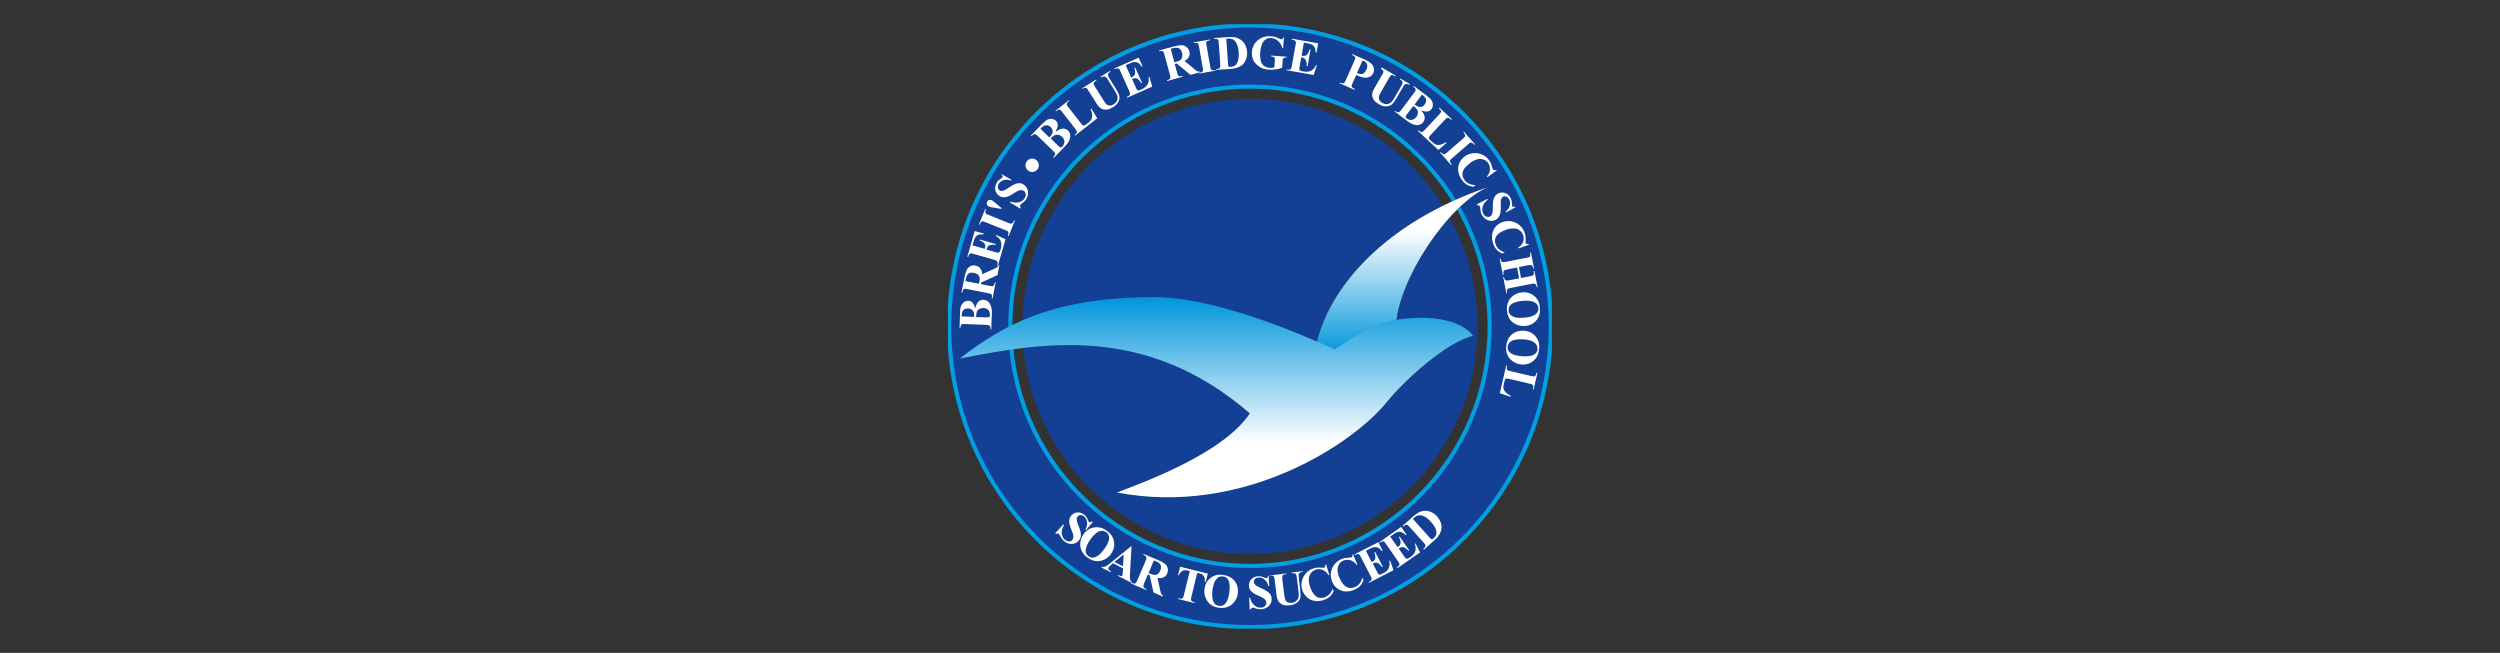 <?xml version="1.0" encoding="UTF-8"?>
<svg id="Layer_1" xmlns="http://www.w3.org/2000/svg" version="1.1" xmlns:xlink="http://www.w3.org/1999/xlink" viewBox="0 0 157 41">
  <rect x="0" y="0" width="157" height="41" fill="#333333" stroke="none"/>
  <!-- Generator: Adobe Illustrator 29.0.0, SVG Export Plug-In . SVG Version: 2.1.0 Build 186)  -->
  <defs>
    <style>
      .st0 {
        fill: #134094;
      }

      .st0, .st1 {
        fill-rule: evenodd;
      }

      .st2, .st1 {
        fill: #fff;
      }

      .st3 {
        fill: url(#linear-gradient1);
      }

      .st4, .st5 {
        fill: none;
      }

      .st5 {
        stroke: #009ee3;
        stroke-miterlimit: 2.61;
        stroke-width: .26px;
      }

      .st6 {
        fill: url(#linear-gradient);
      }

      .st7 {
        clip-path: url(#clippath);
      }
    </style>
    <clipPath id="clippath">
      <rect class="st4" x="59.53" y="1.52" width="37.93" height="37.96"/>
    </clipPath>
    <linearGradient id="linear-gradient" x1="-479.46" y1="-256.24" x2="-479.46" y2="-266.79" gradientTransform="translate(567.5 -244.5) scale(1 -1)" gradientUnits="userSpaceOnUse">
      <stop offset=".26" stop-color="#fff"/>
      <stop offset="1" stop-color="#0095db"/>
    </linearGradient>
    <linearGradient id="linear-gradient1" x1="-491.12" y1="-263.16" x2="-491.12" y2="-275.73" gradientTransform="translate(567.5 -244.5) scale(1 -1)" gradientUnits="userSpaceOnUse">
      <stop offset="0" stop-color="#0095db"/>
      <stop offset=".73" stop-color="#fff"/>
    </linearGradient>
  </defs>
  <g class="st7">
    <g>
      <path class="st0" d="M78.5,6.21c7.89,0,14.29,6.4,14.29,14.29s-6.4,14.29-14.29,14.29-14.29-6.4-14.29-14.29,6.39-14.29,14.29-14.29Z"/>
      <path class="st0" d="M78.5,5.44c8.31,0,15.05,6.74,15.05,15.05s-6.74,15.05-15.05,15.05-15.05-6.74-15.05-15.05,6.74-15.05,15.05-15.05ZM78.5,1.6c10.43,0,18.89,8.45,18.89,18.89s-8.45,18.89-18.89,18.89-18.89-8.46-18.89-18.89S68.07,1.6,78.5,1.6Z"/>
      <path class="st5" d="M78.5,5.44c8.31,0,15.05,6.74,15.05,15.05s-6.74,15.05-15.05,15.05-15.05-6.74-15.05-15.05,6.74-15.05,15.05-15.05ZM78.5,1.6c10.43,0,18.89,8.45,18.89,18.89s-8.45,18.89-18.89,18.89-18.89-8.46-18.89-18.89S68.07,1.6,78.5,1.6Z"/>
      <path class="st2" d="M80.63,2.33l-.05.7h-.05c-.05-.2-.14-.35-.27-.46-.12-.11-.26-.17-.42-.18-.15-.01-.28.02-.38.1-.1.08-.18.19-.23.34-.05.15-.08.3-.09.46-.01.19,0,.36.03.51.04.15.1.26.2.33.1.07.21.12.35.13.05,0,.1,0,.15,0,.05,0,.1-.02.16-.03l.03-.42c0-.08,0-.13,0-.15,0-.02-.03-.05-.06-.07-.03-.02-.07-.03-.12-.04h-.05s0-.06,0-.06l.97.07v.05c-.08,0-.13,0-.16.02-.03.01-.05.04-.07.07-.01.02-.02.06-.02.14l-.03.42c-.13.05-.27.08-.41.1-.14.02-.28.02-.43.01-.19-.01-.35-.05-.47-.11-.12-.06-.23-.14-.32-.23-.09-.09-.16-.19-.2-.3-.06-.14-.08-.29-.07-.46.02-.3.14-.55.37-.74.23-.19.5-.28.82-.25.1,0,.19.02.27.04.04.01.11.04.2.08.09.04.15.07.17.07.03,0,.05,0,.08-.02.03-.02.05-.06.07-.11h.05Z"/>
      <path class="st2" d="M81.88,2.7l-.14.8h.04c.12.03.22,0,.29-.06.07-.07.13-.18.17-.33h.06s-.18,1.04-.18,1.04h-.06c0-.12,0-.22-.03-.3-.02-.08-.06-.13-.1-.17-.04-.03-.11-.06-.21-.08l-.1.56c-.02.11-.03.18-.02.2,0,.03.02.05.04.07.02.02.06.03.12.04l.12.02c.18.03.34.02.46-.05.13-.07.23-.18.31-.35h.05s-.2.62-.2.62l-1.7-.3v-.05s.07.01.07.01c.06.01.1,0,.14,0,.03,0,.05-.03.07-.06.01-.02.03-.08.05-.18l.23-1.3c.02-.09.02-.14.02-.17,0-.04-.02-.06-.04-.09-.03-.03-.08-.06-.14-.07h-.07s0-.07,0-.07l1.65.29-.1.58h-.06c0-.16-.02-.27-.07-.34-.04-.07-.1-.13-.19-.17-.05-.03-.15-.05-.3-.08l-.2-.04Z"/>
      <path class="st2" d="M76.33,4.39v.05s-1.02.18-1.02.18v-.05s.06-.01.06-.01c.06-.01.1-.03.13-.05.02-.02.04-.04.05-.08,0-.03,0-.09-.02-.19l-.23-1.3c-.02-.1-.03-.16-.05-.19s-.04-.04-.08-.05c-.04-.01-.08-.02-.14,0h-.07s0-.04,0-.04l1.03-.18v.05s-.06.01-.06.01c-.06.01-.1.03-.13.05-.02.02-.04.04-.05.08,0,.03,0,.09.02.19l.23,1.3c.02.1.03.16.05.19.02.02.04.04.08.06.04.01.08.01.14,0h.07Z"/>
      <path class="st2" d="M76.38,4.38v-.05s.06,0,.06,0c.06,0,.1-.02.13-.04.03-.02.05-.05.06-.08,0-.02,0-.08,0-.19l-.09-1.31c0-.1-.02-.17-.03-.19-.01-.02-.04-.05-.07-.06-.03-.02-.08-.02-.13-.02h-.07s0-.05,0-.05l.89-.06c.24-.02.43,0,.58.06.18.07.33.18.43.33.1.15.16.33.18.54,0,.14,0,.27-.04.39-.04.12-.09.22-.15.31-.07.08-.14.15-.24.2-.09.05-.2.1-.34.13-.06.02-.15.03-.28.04l-.89.06ZM77.01,2.44l.11,1.56c0,.08.01.13.02.15,0,.02.02.03.04.04.03.01.07.02.12.01.16-.01.29-.08.36-.19.11-.16.15-.4.13-.72-.02-.26-.07-.46-.16-.61-.07-.12-.16-.19-.26-.23-.07-.03-.19-.03-.35-.02Z"/>
      <path class="st2" d="M73.77,4.01l.15.54c.03.1.05.17.07.19.02.02.05.04.09.05s.1,0,.19-.02v.05s-.98.27-.98.27v-.05c.08-.02.13-.05.16-.07.03-.03.04-.05.05-.08,0-.03,0-.1-.03-.2l-.34-1.25c-.03-.1-.05-.17-.07-.19-.02-.02-.05-.04-.08-.05-.04,0-.1,0-.19.02v-.05s.88-.24.88-.24c.23-.06.41-.09.53-.09.12,0,.22.04.31.11.09.07.15.16.18.28.04.14.02.27-.06.39-.05.08-.13.15-.24.21l.64.53c.08.07.14.11.17.12.05.02.1.02.15.01v.05s-.59.16-.59.16l-.86-.71-.13.03ZM73.52,3.06l.23.85.08-.02c.13-.04.23-.07.29-.12.06-.04.1-.1.12-.17.02-.07.02-.16,0-.26-.04-.15-.1-.25-.19-.3-.09-.05-.21-.06-.36-.02l-.15.04Z"/>
      <path class="st2" d="M85.18,4.69l-.23.51c-.04.1-.07.16-.07.2,0,.03.01.06.04.09.02.03.08.06.16.1l-.02.05-.93-.41.02-.05c.08.04.14.06.18.05.04,0,.07-.01.09-.03.02-.02.06-.08.1-.18l.53-1.19c.04-.1.07-.16.06-.19,0-.03-.01-.06-.04-.09-.02-.03-.08-.06-.16-.1l.02-.05.8.35c.26.12.43.25.5.39.07.14.08.29.02.43-.05.12-.13.2-.25.26-.11.05-.24.06-.38.04-.1-.02-.25-.07-.46-.16ZM85.57,3.79l-.35.79s.05.03.07.03c.11.05.21.05.3.02.09-.04.16-.13.22-.26.06-.14.07-.25.04-.34-.03-.09-.11-.16-.22-.21l-.06-.02Z"/>
      <path class="st2" d="M86.76,4.23l.89.52-.03.05-.04-.03c-.07-.04-.12-.06-.15-.06-.03,0-.06,0-.09.03-.02.02-.07.08-.12.18l-.49.85c-.09.16-.14.26-.14.33,0,.06,0,.13.04.19.03.06.09.12.17.17.09.05.19.08.28.08.09,0,.17-.03.25-.09.08-.05.17-.17.27-.36l.41-.71c.04-.08.07-.14.07-.18,0-.04,0-.08-.02-.1-.03-.04-.08-.08-.15-.12l.03-.05.6.35-.03.05-.04-.02s-.09-.04-.14-.04c-.04,0-.08.02-.12.05-.03.02-.06.07-.1.14l-.38.66c-.12.2-.22.34-.3.42-.08.08-.19.12-.34.14-.15.02-.31-.03-.49-.13-.15-.09-.25-.17-.31-.26-.08-.12-.12-.23-.12-.35,0-.11.05-.24.13-.38l.49-.85c.06-.1.09-.16.09-.19,0-.03,0-.06-.02-.09-.02-.03-.07-.07-.14-.11l.03-.05Z"/>
      <path class="st2" d="M70.71,4.13l.33.74.04-.02c.12-.05.18-.13.2-.22.02-.1,0-.22-.04-.37l.05-.02.43.96-.05.02c-.06-.1-.12-.17-.18-.23-.06-.05-.12-.08-.18-.08-.06,0-.13.01-.22.05l.23.51c.04.1.08.16.09.18.02.02.04.03.07.03.03,0,.07,0,.12-.03l.11-.05c.17-.08.29-.18.36-.3.07-.13.09-.28.06-.46l.05-.02.18.62-1.58.7-.02-.05.06-.03c.05-.02.09-.05.12-.09.02-.02.03-.05.03-.09,0-.03-.02-.08-.06-.18l-.54-1.2c-.04-.08-.06-.13-.07-.15-.02-.03-.05-.04-.08-.05-.05,0-.1,0-.16.02l-.06.03-.02-.05,1.53-.68.24.54-.05.02c-.08-.12-.16-.2-.24-.24-.07-.04-.16-.05-.26-.04-.06,0-.16.04-.29.1l-.19.08Z"/>
      <path class="st2" d="M89.24,6.92c.13.15.2.27.22.37.03.14,0,.26-.08.38-.09.12-.21.18-.37.19-.19,0-.4-.08-.62-.25l-.81-.61.03-.04c.07.06.13.09.16.09.04,0,.07,0,.1-.01.03-.01.07-.06.14-.15l.78-1.04c.07-.09.1-.14.11-.18,0-.03,0-.06-.01-.1-.02-.03-.06-.08-.13-.13l.03-.04.77.58c.18.14.3.25.35.34.05.09.08.18.07.28,0,.1-.03.18-.09.26-.06.08-.14.12-.24.14-.1.02-.23,0-.4-.08ZM88.83,6.56c.11.08.2.13.27.15.07.02.14.01.2-.01.06-.02.12-.07.17-.14.05-.07.08-.14.09-.21,0-.07,0-.13-.04-.19-.03-.06-.11-.14-.22-.22l-.47.63ZM88.76,6.65l-.39.51-.05.06s-.05.08-.04.12c0,.04.03.07.07.1.06.05.13.08.2.09.07.01.15,0,.21-.03.07-.03.13-.08.18-.15.06-.07.09-.15.1-.24.01-.09,0-.16-.05-.23-.04-.07-.12-.15-.25-.24Z"/>
      <path class="st2" d="M67.95,5.55l.88-.55.03.05-.04.03c-.07.04-.11.08-.12.11-.02.03-.02.06-.02.09,0,.03.04.09.1.19l.52.83c.09.15.17.25.22.28.05.03.12.05.19.05.07,0,.15-.03.23-.08.09-.06.16-.13.2-.21.04-.08.05-.17.04-.26-.01-.09-.08-.23-.19-.41l-.43-.69c-.05-.08-.09-.13-.13-.15-.04-.02-.07-.03-.1-.03-.05,0-.11.03-.18.07l-.03-.05.59-.37.03.05-.04.02s-.08.06-.1.1c-.02.04-.02.08-.01.13,0,.03.03.08.07.15l.4.64c.12.2.2.35.23.46.03.1.02.23-.04.36-.06.14-.17.26-.35.37-.15.09-.27.14-.38.15-.14.01-.26,0-.36-.06-.1-.06-.19-.15-.28-.29l-.52-.83c-.06-.1-.1-.15-.13-.17-.03-.02-.06-.02-.09-.02-.04,0-.09.03-.16.07l-.03-.05Z"/>
      <path class="st2" d="M90.86,8.96l-.53.46-1.3-1.21.04-.04.05.05s.08.06.12.07c.03,0,.06,0,.09-.01.02,0,.07-.05.14-.12l.9-.96c.07-.07.11-.13.12-.15,0-.03,0-.06,0-.09-.01-.04-.04-.07-.08-.11l-.05-.05.04-.04.78.73-.04.04-.06-.06s-.08-.06-.12-.07c-.03,0-.06,0-.09.01-.02,0-.07.05-.14.12l-.87.93c-.07.07-.11.13-.12.16-.01.03,0,.06,0,.09.01.02.05.07.12.13l.12.11c.08.07.16.12.23.14s.16.02.25,0c.09-.02.21-.08.35-.16l.04.04Z"/>
      <path class="st2" d="M68.54,6.83l.37.6-1.4,1.09-.03-.04.05-.04s.08-.07.09-.11c.01-.03.01-.06,0-.09,0-.03-.04-.08-.1-.16l-.81-1.04c-.06-.08-.11-.13-.13-.14-.02-.01-.06-.02-.09-.01-.04,0-.08.02-.12.06l-.05.04-.03-.04.84-.66.03.04-.07.05s-.08.07-.09.11c-.01.03-.01.06,0,.09,0,.03.04.08.1.16l.78,1c.06.08.11.13.13.14.03.01.06.02.09,0,.02,0,.07-.04.15-.1l.13-.1c.08-.07.14-.13.17-.21.03-.07.04-.16.04-.25,0-.1-.04-.22-.1-.37l.05-.04Z"/>
      <path class="st2" d="M91.17,10.33l-.04.04-.69-.79.04-.04.04.05s.08.07.12.09c.03.01.06,0,.09,0,.02,0,.08-.04.15-.11l.99-.86c.08-.07.12-.11.13-.14.01-.02.01-.06,0-.09,0-.04-.03-.08-.06-.12l-.04-.05.04-.04.69.79-.04.04-.04-.05s-.08-.07-.12-.09c-.03-.01-.06-.01-.09,0-.02,0-.08.04-.15.11l-.99.86c-.08.07-.12.11-.13.14-.01.03-.01.06,0,.09,0,.04.03.08.07.12l.04.05Z"/>
      <path class="st2" d="M66.31,8.26c.16-.11.29-.16.39-.18.14-.02.26.02.37.12.11.1.16.23.14.39-.02.19-.12.39-.32.59l-.71.73-.04-.04c.06-.07.1-.12.11-.15.01-.04.01-.07,0-.1-.01-.03-.05-.08-.13-.16l-.93-.9c-.08-.08-.13-.12-.16-.13-.03-.01-.06,0-.1,0-.04.01-.08.05-.15.12l-.04-.04.67-.69c.16-.16.29-.27.38-.31.1-.04.19-.05.29-.04.1.02.18.06.24.12.07.07.11.15.11.25,0,.1-.04.23-.13.39ZM65.91,8.62c.1-.1.16-.19.18-.25.02-.07.03-.14.01-.2-.02-.07-.06-.13-.12-.19-.06-.06-.13-.1-.19-.11-.06-.01-.13,0-.2.02-.07.03-.15.09-.25.2l.57.55ZM65.99,8.7l.46.45.05.05s.08.06.11.06c.04,0,.08-.02.11-.06.05-.06.09-.12.11-.19.02-.07.02-.14,0-.22-.02-.07-.06-.14-.12-.19-.07-.06-.14-.11-.23-.13-.08-.02-.16-.01-.24.02-.07.03-.16.11-.27.21Z"/>
      <path class="st2" d="M93.97,10.72l-.56.41-.03-.05c.12-.14.19-.29.19-.44,0-.15-.03-.29-.12-.41-.07-.1-.17-.17-.29-.21-.12-.04-.24-.05-.36-.02-.16.04-.31.11-.46.22-.14.11-.26.22-.36.34-.09.12-.14.25-.14.37,0,.12.04.24.13.37.07.1.16.18.27.23.11.05.25.09.43.1l-.14.1c-.16-.02-.3-.07-.41-.13-.11-.07-.22-.17-.31-.3-.13-.17-.2-.35-.23-.54-.03-.18,0-.36.07-.53.08-.17.19-.3.34-.41.15-.11.33-.18.53-.2.2-.02.38.01.56.09.18.08.32.2.43.35.08.11.15.25.19.41.02.09.04.15.06.17.02.03.04.04.08.05.03,0,.07,0,.12-.03l.03.05Z"/>
      <path class="st2" d="M95.17,13.02l-.59.32-.03-.05c.14-.1.22-.22.26-.37.04-.15.03-.28-.03-.39-.05-.09-.11-.15-.18-.18-.07-.03-.14-.03-.2,0-.04.02-.07.05-.09.08-.03.05-.05.11-.06.18,0,.06-.01.18,0,.36,0,.26-.02.45-.08.57-.05.12-.14.21-.26.27-.15.08-.31.08-.47.02-.17-.06-.29-.18-.39-.36-.03-.06-.05-.11-.06-.17-.01-.06-.02-.13-.03-.22,0-.05-.01-.09-.03-.12-.01-.02-.03-.04-.06-.06-.03-.02-.07-.02-.11-.02l-.02-.05.67-.34.02.05c-.17.14-.28.28-.32.44-.04.16-.03.3.03.43.05.1.12.16.2.19.08.03.16.03.23,0,.04-.02.08-.05.1-.1.03-.04.05-.09.06-.16.01-.06.02-.17.02-.31,0-.2,0-.35.03-.45.02-.1.05-.19.1-.26.05-.07.12-.13.2-.17.14-.07.29-.08.44-.03.15.05.27.16.35.32.03.06.05.12.06.18.01.05.02.11.02.18,0,.07,0,.12.02.15.01.02.03.04.05.04.02,0,.06,0,.12-.01l.02.04Z"/>
      <path class="st2" d="M62.94,10.96l.58.33-.03.05c-.16-.06-.31-.07-.45-.03-.14.04-.25.12-.32.23-.05.09-.07.17-.05.25.02.08.05.13.11.17.04.02.08.03.12.03.05,0,.12-.02.19-.05.05-.02.16-.08.31-.19.22-.14.39-.22.52-.24.13-.02.25,0,.36.08.14.09.23.22.27.39.04.17,0,.35-.1.52-.03.05-.07.1-.11.14-.04.04-.1.09-.17.14-.04.03-.07.06-.09.08-.01.02-.02.05-.02.08s.02.07.04.11l-.03.05-.65-.39.03-.05c.2.07.39.08.55.04.16-.05.28-.13.35-.26.06-.09.08-.18.06-.27-.02-.09-.06-.15-.13-.19-.04-.02-.09-.04-.14-.04-.05,0-.11,0-.17.03-.06.02-.15.07-.27.15-.17.11-.3.18-.4.22-.1.04-.19.05-.28.05-.09,0-.17-.03-.25-.08-.14-.08-.22-.2-.26-.36-.04-.16,0-.31.08-.47.03-.06.07-.11.12-.15.03-.03.08-.07.14-.11.06-.04.1-.07.11-.1.01-.02.02-.04.01-.06,0-.02-.03-.05-.08-.09l.02-.04Z"/>
      <path class="st2" d="M62.9,13.06l-.03.06-.58-.1c-.07-.01-.13-.03-.19-.05-.06-.03-.1-.07-.12-.12-.02-.06-.02-.11,0-.17.03-.06.07-.1.13-.12.06-.02.11-.01.16.01.04.02.1.06.17.12l.45.37Z"/>
      <path class="st2" d="M96.02,15.37l-.66.23-.02-.05c.16-.1.26-.22.31-.36.05-.14.05-.29,0-.43-.04-.12-.11-.21-.21-.29-.1-.08-.22-.12-.34-.12-.16-.01-.33.01-.5.07-.17.06-.32.13-.44.22-.12.09-.21.19-.25.31-.04.12-.03.25.02.39.04.12.1.22.19.3.09.08.21.16.38.22l-.16.06c-.15-.07-.27-.15-.36-.25-.09-.1-.16-.22-.21-.38-.07-.2-.09-.4-.06-.58.03-.18.1-.35.22-.48.12-.14.27-.23.44-.29.18-.06.37-.07.56-.04.19.04.36.12.51.25.14.13.25.29.31.47.05.13.07.28.06.45,0,.1,0,.16,0,.18.01.03.03.05.06.07.03.01.07.02.12,0l.02.05Z"/>
      <path class="st2" d="M63.68,13.84l.05.02-.39.97-.05-.02.02-.06c.02-.05.03-.1.02-.14,0-.03-.02-.06-.04-.08-.02-.02-.07-.05-.17-.08l-1.22-.49c-.09-.04-.16-.06-.18-.06-.03,0-.06.01-.09.04-.03.02-.06.06-.08.11l-.02.06-.05-.02.39-.97.05.02-.02.06c-.02.05-.03.1-.02.14,0,.03.02.06.04.08.02.02.07.05.17.08l1.22.49c.09.04.16.06.18.06.03,0,.06-.01.09-.04.03-.02.06-.06.08-.11l.02-.06Z"/>
      <path class="st2" d="M95.27,16.8l-.61.12c-.1.02-.16.04-.19.05-.02.02-.04.04-.05.08-.01.04-.01.08,0,.14v.07s-.04.01-.04.01l-.2-1.03h.05s.01.05.01.05c.01.06.03.1.06.13.02.02.05.04.08.04.03,0,.09,0,.19-.02l1.29-.25c.1-.02.16-.04.19-.05s.04-.04.05-.08c.01-.04.01-.08,0-.14v-.07s.04-.01.04-.01l.2,1.03h-.05s-.01-.05-.01-.05c-.01-.06-.03-.1-.06-.13-.02-.02-.05-.04-.08-.05-.03,0-.09,0-.19.02l-.56.11.13.69.56-.11c.1-.02.16-.04.19-.05.02-.02.04-.04.05-.08.01-.04.01-.08,0-.14v-.06s.04-.01.04-.01l.2,1.03h-.05s-.01-.05-.01-.05c-.01-.06-.03-.1-.06-.13-.02-.02-.05-.04-.08-.05-.03,0-.09,0-.19.02l-1.29.25c-.1.02-.16.04-.19.05-.02.02-.04.04-.05.08-.01.04-.01.08,0,.14v.06s-.04.01-.04.01l-.2-1.03h.05s.01.05.01.05c.01.06.03.1.06.13.02.02.05.04.08.05.03,0,.09,0,.19-.02l.61-.12-.13-.69Z"/>
      <path class="st2" d="M61.07,15.41l.78.22v-.04c.05-.12.03-.22-.03-.3-.06-.08-.16-.14-.31-.2l.02-.05,1.01.29-.02.05c-.11-.02-.21-.02-.29,0-.08.02-.14.04-.18.09-.04.04-.07.11-.1.2l.54.16c.11.03.17.04.2.04.03,0,.05-.01.07-.03.02-.02.04-.06.06-.11l.03-.11c.05-.18.05-.34,0-.47-.05-.13-.16-.25-.31-.34l.02-.05.59.26-.48,1.66-.05-.02.02-.06c.02-.06.02-.1,0-.14,0-.03-.02-.05-.05-.08-.02-.02-.08-.04-.17-.07l-1.27-.36c-.09-.02-.14-.04-.16-.04-.04,0-.07.01-.09.03-.04.03-.06.07-.08.14l-.02.06-.05-.02.46-1.61.57.16-.02.05c-.15-.01-.26,0-.33.03-.07.03-.14.09-.19.17-.03.05-.07.14-.11.29l-.06.2Z"/>
      <path class="st2" d="M96.7,19.31c.04.32-.03.58-.21.8-.18.22-.42.34-.71.36-.25.02-.48-.03-.69-.16-.27-.17-.42-.44-.45-.8-.03-.36.07-.65.29-.86.18-.17.4-.27.66-.29.3-.03.55.05.77.24.22.18.33.42.34.72ZM96.61,19.34c-.02-.18-.12-.31-.32-.39-.16-.06-.38-.08-.67-.06-.34.03-.59.11-.74.25-.11.09-.15.21-.14.36,0,.1.04.18.1.25.07.08.18.14.32.18.14.04.32.04.55.02.26-.02.46-.06.58-.13.13-.06.21-.13.26-.21.05-.08.07-.17.06-.27Z"/>
      <path class="st2" d="M61.59,17.84l.55.11c.11.02.17.03.2.02.03,0,.06-.03.08-.06.02-.03.04-.09.06-.18h.05s-.2,1.02-.2,1.02h-.05c.02-.1.02-.16.01-.2-.01-.04-.03-.06-.05-.08-.02-.02-.09-.04-.2-.06l-1.27-.25c-.11-.02-.17-.03-.2-.02-.03,0-.06.03-.08.06-.02.03-.04.09-.06.18h-.05s.18-.92.18-.92c.05-.24.1-.41.15-.51.05-.1.13-.18.23-.23.1-.05.21-.07.33-.04.14.03.25.1.33.23.05.08.07.18.08.31l.76-.34c.1-.05.16-.08.19-.1.04-.03.06-.08.08-.13h.05s-.12.63-.12.63l-1.02.46-.03.13ZM60.62,17.65l.86.17.02-.08c.03-.13.03-.24.02-.31-.01-.07-.05-.13-.1-.18-.06-.05-.14-.09-.24-.11-.15-.03-.27-.02-.35.04-.09.06-.14.16-.17.32l-.03.15Z"/>
      <path class="st2" d="M61.24,19.37c.05-.19.11-.32.17-.39.09-.11.21-.16.35-.15.15,0,.27.07.37.19.11.15.17.37.16.65l-.04,1.02h-.05c0-.09,0-.16-.02-.19-.02-.03-.04-.06-.07-.07-.03-.01-.09-.02-.2-.03l-1.3-.05c-.11,0-.18,0-.2.01-.03.01-.05.03-.07.07-.02.03-.03.09-.03.19h-.05s.03-.96.03-.96c0-.23.03-.39.08-.48.04-.09.11-.17.19-.22.08-.05.17-.08.26-.07.1,0,.18.04.25.11.07.07.13.2.17.37ZM61.18,19.9c0-.14,0-.24-.04-.31-.03-.07-.07-.12-.13-.16-.06-.04-.13-.06-.22-.06s-.16.01-.22.05c-.06.03-.1.08-.13.14-.03.06-.05.17-.05.31l.79.03ZM61.3,19.91l.64.02h.07c.05,0,.09,0,.12-.03.03-.03.04-.07.04-.12,0-.08-.01-.15-.04-.22-.03-.07-.08-.12-.15-.16-.07-.04-.14-.06-.22-.06-.09,0-.18.02-.25.06-.08.04-.13.1-.16.17-.03.07-.05.19-.05.34Z"/>
      <path class="st2" d="M96.65,21.89c-.01.32-.12.57-.33.75-.21.19-.46.27-.76.25-.25-.02-.47-.11-.65-.27-.24-.21-.35-.5-.32-.86.03-.36.17-.63.42-.81.2-.14.44-.2.7-.18.3.02.54.14.72.35.18.22.26.47.23.76ZM96.55,21.91c.01-.18-.07-.33-.25-.44-.15-.09-.36-.14-.65-.16-.34-.02-.6.02-.77.13-.12.08-.18.19-.2.34,0,.1.01.19.06.26.06.09.15.16.29.22.13.06.31.09.54.11.26.02.46,0,.6-.03.13-.04.23-.1.29-.17.06-.07.09-.16.1-.26Z"/>
      <path class="st2" d="M94.86,24.92l-.67-.23.4-1.73h.05s-.01.08-.01.08c-.01.06-.01.1,0,.14,0,.03.03.05.06.07.02.02.08.04.18.06l1.28.3c.1.02.16.03.19.03.03,0,.05-.02.08-.05.03-.03.05-.07.06-.12v-.06s.07.01.07.01l-.24,1.04h-.05s.02-.1.02-.1c.01-.06.01-.1,0-.14,0-.03-.03-.05-.06-.07-.02-.02-.08-.04-.18-.06l-1.24-.29c-.1-.02-.16-.03-.2-.03-.03,0-.05.02-.08.05-.01.02-.03.08-.05.17l-.04.16c-.02.1-.03.19,0,.27.02.08.06.15.13.22.07.07.17.14.31.22v.06Z"/>
      <path class="st2" d="M68.63,32.78l-.43.51-.04-.04c.09-.14.13-.29.11-.44-.01-.15-.07-.27-.17-.36-.07-.07-.15-.1-.23-.1-.08,0-.14.03-.19.08-.03.03-.05.07-.06.11,0,.05,0,.12.01.19.01.06.05.17.12.34.1.24.14.43.13.56,0,.13-.06.24-.15.34-.11.12-.26.19-.44.19-.18,0-.34-.06-.49-.2-.05-.04-.09-.09-.12-.13-.03-.05-.07-.11-.11-.19-.02-.05-.04-.08-.07-.1-.02-.02-.05-.03-.08-.03-.03,0-.07,0-.11.02l-.04-.04.51-.56.04.04c-.11.19-.16.36-.14.53.02.17.08.3.19.39.08.07.17.11.26.11.09,0,.16-.03.21-.09.03-.04.05-.08.06-.13.01-.05.01-.11,0-.17-.01-.06-.04-.16-.1-.3-.08-.19-.12-.33-.14-.43-.02-.1-.02-.19,0-.28.02-.09.06-.16.12-.23.11-.12.24-.18.4-.19.16,0,.31.05.44.17.05.04.09.09.12.14.03.04.05.09.08.16.03.07.05.11.07.13.02.02.04.02.06.02.02,0,.06-.02.11-.06l.03.03Z"/>
      <path class="st2" d="M69.5,33.33c.26.18.42.41.46.68.05.28-.02.54-.19.78-.15.21-.34.34-.57.41-.31.09-.61.03-.9-.18-.29-.21-.44-.47-.46-.79-.01-.25.06-.48.21-.69.17-.24.4-.38.68-.42.28-.04.54.03.77.21ZM69.46,33.42c-.15-.11-.32-.11-.5-.02-.15.08-.31.23-.48.47-.2.28-.3.52-.3.72,0,.14.06.26.18.34.08.06.16.09.25.09.11,0,.22-.04.34-.12.12-.08.25-.22.38-.4.16-.21.25-.39.29-.52.04-.14.04-.25.01-.34-.03-.09-.08-.16-.16-.22Z"/>
      <path class="st2" d="M89.42,34.51l-.04-.04.05-.04s.07-.08.08-.11c.01-.03.01-.07,0-.1,0-.02-.05-.07-.11-.15l-.88-.98c-.07-.08-.12-.12-.14-.13-.03-.01-.06-.01-.09,0-.04,0-.08.03-.12.07l-.05.04-.04-.04.67-.6c.18-.16.34-.26.49-.31.19-.06.37-.06.54,0,.18.06.33.16.47.31.09.1.16.22.21.33.05.12.07.23.07.34,0,.11-.02.21-.06.31-.04.1-.1.2-.18.31-.04.05-.1.12-.2.2l-.67.6ZM88.73,32.59l1.04,1.16c.06.06.09.1.11.11.02,0,.04.01.06,0,.03,0,.06-.03.1-.06.12-.11.18-.24.17-.38-.01-.19-.13-.41-.34-.64-.17-.19-.34-.32-.5-.38-.13-.05-.24-.05-.35-.02-.07.02-.17.09-.29.2Z"/>
      <path class="st2" d="M70.52,35.69l-.63-.32-.16.14c-.05.05-.09.09-.11.12-.03.05-.02.1,0,.14.02.03.07.07.16.12l-.02.05-.59-.3.02-.05c.07.02.13.02.2,0,.06-.02.16-.09.29-.19l1.36-1.1h.02s-.1,1.8-.1,1.8c0,.17,0,.28.02.34.02.04.05.08.1.11l-.02.05-.86-.44.02-.05.04.02c.07.04.12.05.16.05.03,0,.05-.02.06-.05,0-.02.01-.03.02-.05,0,0,0-.05.01-.12l.02-.27ZM70.52,35.57l.05-.75-.59.47.54.27Z"/>
      <path class="st2" d="M87.3,33.69l.47.67.03-.02c.1-.07.16-.16.16-.26,0-.1-.04-.22-.11-.35l.05-.03.6.86-.05.03c-.08-.09-.15-.15-.22-.19-.07-.04-.14-.05-.19-.04-.06,0-.12.04-.2.09l.32.46c.06.09.11.14.13.16.02.01.05.02.08.02.03,0,.07-.02.12-.05l.1-.07c.15-.11.25-.23.29-.36.04-.14.03-.29-.03-.46l.04-.03.29.57-1.42.99-.03-.04.05-.04s.08-.07.1-.11c.01-.03.02-.06,0-.09,0-.03-.04-.08-.09-.16l-.75-1.08c-.05-.07-.09-.12-.1-.13-.03-.02-.06-.03-.09-.03-.05,0-.1.02-.15.05l-.05.04-.03-.04,1.37-.96.34.48-.05.03c-.11-.1-.2-.16-.28-.19-.08-.02-.16-.02-.26.01-.06.02-.14.07-.27.16l-.17.12Z"/>
      <path class="st2" d="M72.08,36.09l-.22.52c-.04.1-.06.17-.06.2,0,.03.02.06.04.09.02.03.08.06.16.1l-.02.05-.94-.4.02-.05c.09.04.15.05.18.05.04,0,.07-.02.09-.04.02-.02.06-.08.1-.18l.51-1.2c.04-.1.06-.16.06-.2,0-.03-.01-.06-.04-.09-.02-.03-.08-.06-.16-.1l.02-.05.86.36c.22.09.38.18.47.25.09.07.15.17.18.28.03.11.02.22-.03.33-.06.14-.15.23-.29.27-.09.03-.19.03-.32.02l.18.81c.02.11.04.17.06.2.03.04.06.08.11.1l-.02.05-.58-.25-.24-1.09-.12-.05ZM72.47,35.18l-.34.81.08.03c.13.05.22.08.3.09.07,0,.14-.02.2-.06.06-.05.11-.12.15-.21.06-.14.07-.26.03-.35-.04-.09-.13-.17-.27-.23l-.15-.06Z"/>
      <path class="st2" d="M85.77,34.57l.37.73.04-.02c.11-.06.18-.13.19-.23.01-.1,0-.22-.06-.36l.05-.03.48.93-.05.03c-.06-.1-.13-.17-.19-.22-.07-.05-.13-.07-.18-.07-.06,0-.13.02-.21.06l.26.5c.05.1.08.16.1.17.02.02.04.03.07.03s.07,0,.12-.04l.11-.05c.17-.08.28-.19.34-.32.06-.13.07-.28.04-.46l.05-.02.21.61-1.54.79-.02-.05.06-.03c.05-.03.09-.06.11-.09.02-.02.02-.05.02-.09,0-.03-.02-.08-.07-.17l-.6-1.17c-.04-.08-.07-.13-.08-.15-.02-.03-.05-.04-.08-.05-.05,0-.1,0-.16.03l-.06.03-.02-.05,1.49-.76.27.53-.05.03c-.09-.12-.17-.19-.25-.22-.07-.03-.16-.04-.26-.02-.06,0-.15.05-.29.12l-.18.09Z"/>
      <path class="st2" d="M75.85,36.02l-.13.53h-.05c0-.14-.01-.24-.04-.3-.02-.06-.06-.12-.12-.17-.03-.03-.09-.05-.18-.07l-.14-.04-.37,1.5c-.02.1-.03.16-.03.19,0,.03.02.05.05.08.03.03.07.05.12.06l.06.02v.05s-1.03-.25-1.03-.25v-.05s.08.02.08.02c.06.01.1.02.14,0,.03,0,.05-.03.08-.05.02-.02.04-.08.06-.18l.37-1.5-.14-.03c-.13-.03-.23-.03-.31.01-.1.06-.18.15-.24.29h-.05s.13-.54.13-.54l1.74.43Z"/>
      <path class="st2" d="M84.97,34.81l.27.64-.05.02c-.11-.15-.24-.25-.39-.29-.15-.04-.29-.03-.43.02-.12.05-.21.13-.27.23-.07.11-.1.22-.1.35,0,.16.04.33.11.49.07.16.15.31.25.42.1.12.21.19.33.22.12.03.25.02.39-.04.12-.05.21-.12.29-.21.08-.09.14-.22.19-.39l.07.16c-.06.15-.13.28-.22.37-.09.1-.21.17-.36.24-.2.08-.39.12-.57.1-.19-.01-.35-.08-.5-.19-.15-.11-.25-.25-.32-.42-.07-.18-.1-.36-.08-.56.03-.2.1-.37.22-.52.12-.15.27-.27.44-.34.13-.05.28-.08.45-.09.1,0,.16,0,.18-.02.03-.01.05-.03.06-.06.01-.03.01-.07,0-.12l.05-.02Z"/>
      <path class="st2" d="M76.79,36.11c.32.03.56.15.74.37.17.22.24.48.21.77-.03.25-.13.46-.3.64-.23.23-.52.32-.87.28-.36-.04-.62-.2-.78-.47-.13-.21-.18-.45-.15-.71.04-.29.17-.53.39-.7.23-.17.48-.23.78-.19ZM76.79,36.2c-.18-.02-.33.05-.45.23-.1.14-.16.36-.2.64-.04.34-.01.6.09.77.07.12.18.19.33.21.1.01.19,0,.26-.04.09-.05.17-.14.24-.27.06-.13.11-.31.14-.53.03-.26.03-.46,0-.6-.03-.14-.08-.24-.15-.3-.07-.06-.15-.1-.25-.11Z"/>
      <path class="st2" d="M79.75,36.14l1.03-.13v.05s-.04,0-.04,0c-.08,0-.13.02-.16.04-.03.02-.04.04-.05.07,0,.03,0,.1,0,.21l.12.97c.02.18.05.29.08.35.03.05.08.1.15.13.07.03.15.04.24.03.11-.01.2-.05.27-.11.07-.06.12-.13.15-.22.03-.09.03-.24,0-.45l-.1-.81c-.01-.09-.03-.15-.05-.19-.02-.04-.05-.06-.08-.07-.05-.02-.11-.02-.19-.01v-.05s.68-.08.68-.08v.05s-.03,0-.03,0c-.06,0-.1.02-.14.05-.03.03-.06.06-.07.11,0,.03,0,.09,0,.17l.09.75c.03.23.03.4.02.51-.02.11-.08.21-.19.31-.11.1-.27.16-.47.19-.17.02-.31.01-.41-.02-.14-.05-.24-.12-.3-.21-.06-.09-.11-.22-.13-.38l-.12-.97c-.01-.11-.03-.18-.05-.21-.02-.03-.04-.05-.07-.06-.03-.01-.09-.01-.18,0v-.05Z"/>
      <path class="st2" d="M83.28,35.44l.2.66-.06.02c-.09-.16-.21-.27-.35-.33-.14-.06-.28-.06-.43-.02-.12.04-.22.1-.3.2-.08.1-.12.21-.14.34-.02.16,0,.33.06.5.05.17.12.32.21.45.09.13.19.21.3.26.11.04.24.04.39,0,.12-.04.22-.1.31-.18.08-.08.16-.21.23-.37l.05.17c-.07.14-.16.26-.26.35-.1.09-.23.15-.38.2-.2.06-.4.08-.58.04-.18-.03-.34-.11-.47-.24-.13-.13-.23-.28-.28-.45-.06-.18-.06-.37-.02-.56.05-.19.14-.36.27-.5.14-.14.29-.24.48-.29.13-.04.29-.06.45-.04.1,0,.16,0,.18,0,.03,0,.05-.03.07-.06.02-.03.02-.07.01-.12l.06-.02Z"/>
      <path class="st2" d="M79.67,36.13l.04.67h-.06c-.03-.16-.11-.3-.22-.39-.11-.1-.24-.15-.37-.14-.1,0-.18.03-.24.09-.06.06-.08.12-.08.19,0,.04.01.08.04.12.03.05.08.09.14.13.05.03.16.08.33.16.24.11.4.21.48.31.08.1.13.21.13.35,0,.17-.05.31-.18.44-.13.12-.29.19-.49.2-.06,0-.12,0-.18-.01-.06-.01-.13-.03-.21-.06-.05-.02-.09-.03-.12-.03-.03,0-.05.01-.08.03-.03.02-.05.05-.07.09h-.05s-.03-.75-.03-.75h.05c.05.21.14.37.27.48.13.11.26.16.41.15.11,0,.2-.04.26-.1.06-.06.09-.13.09-.21,0-.05-.02-.09-.04-.14-.03-.04-.07-.08-.12-.12-.05-.04-.14-.09-.28-.15-.19-.08-.32-.15-.4-.21-.08-.06-.15-.13-.19-.2-.05-.08-.07-.16-.07-.25,0-.16.05-.3.16-.41.11-.12.26-.18.44-.18.06,0,.13,0,.19.02.05.01.1.03.17.06.07.03.12.04.14.04.03,0,.05,0,.06-.03.01-.02.03-.05.04-.12h.04Z"/>
      <path class="st1" d="M64.82,9.96c.23,0,.42.19.42.42s-.19.42-.42.42-.42-.19-.42-.42.19-.42.42-.42Z"/>
      <path d="M82.64,21.69c.8-3.63,4.31-7.72,10.8-9.94-2.57,1.16-5.61,5.85-5.76,8.64l-3.68,1.9-1.36-.6Z"/>
      <path class="st6" d="M82.64,21.69c.8-3.63,4.31-7.72,10.8-9.94-2.57,1.16-5.61,5.85-5.76,8.64l-3.68,1.9-1.36-.6Z"/>
      <path class="st3" d="M60.28,22.51c2.64-2.03,5.7-3.85,12.21-3.85,3.54,0,8.45,1.96,11.33,3.29,1.96-1.3,2.89-1.91,5.23-1.99,1.55-.05,2.93.37,3.45,1.13-1.73.42-4.36,2.86-5.42,4.17-2.13,2.63-9.01,7.18-16.93,5.67,1.38-.54,6.64-2.39,8.34-4.97-6.58-5.69-13.17-4.41-18.2-3.45"/>
    </g>
  </g>
</svg>